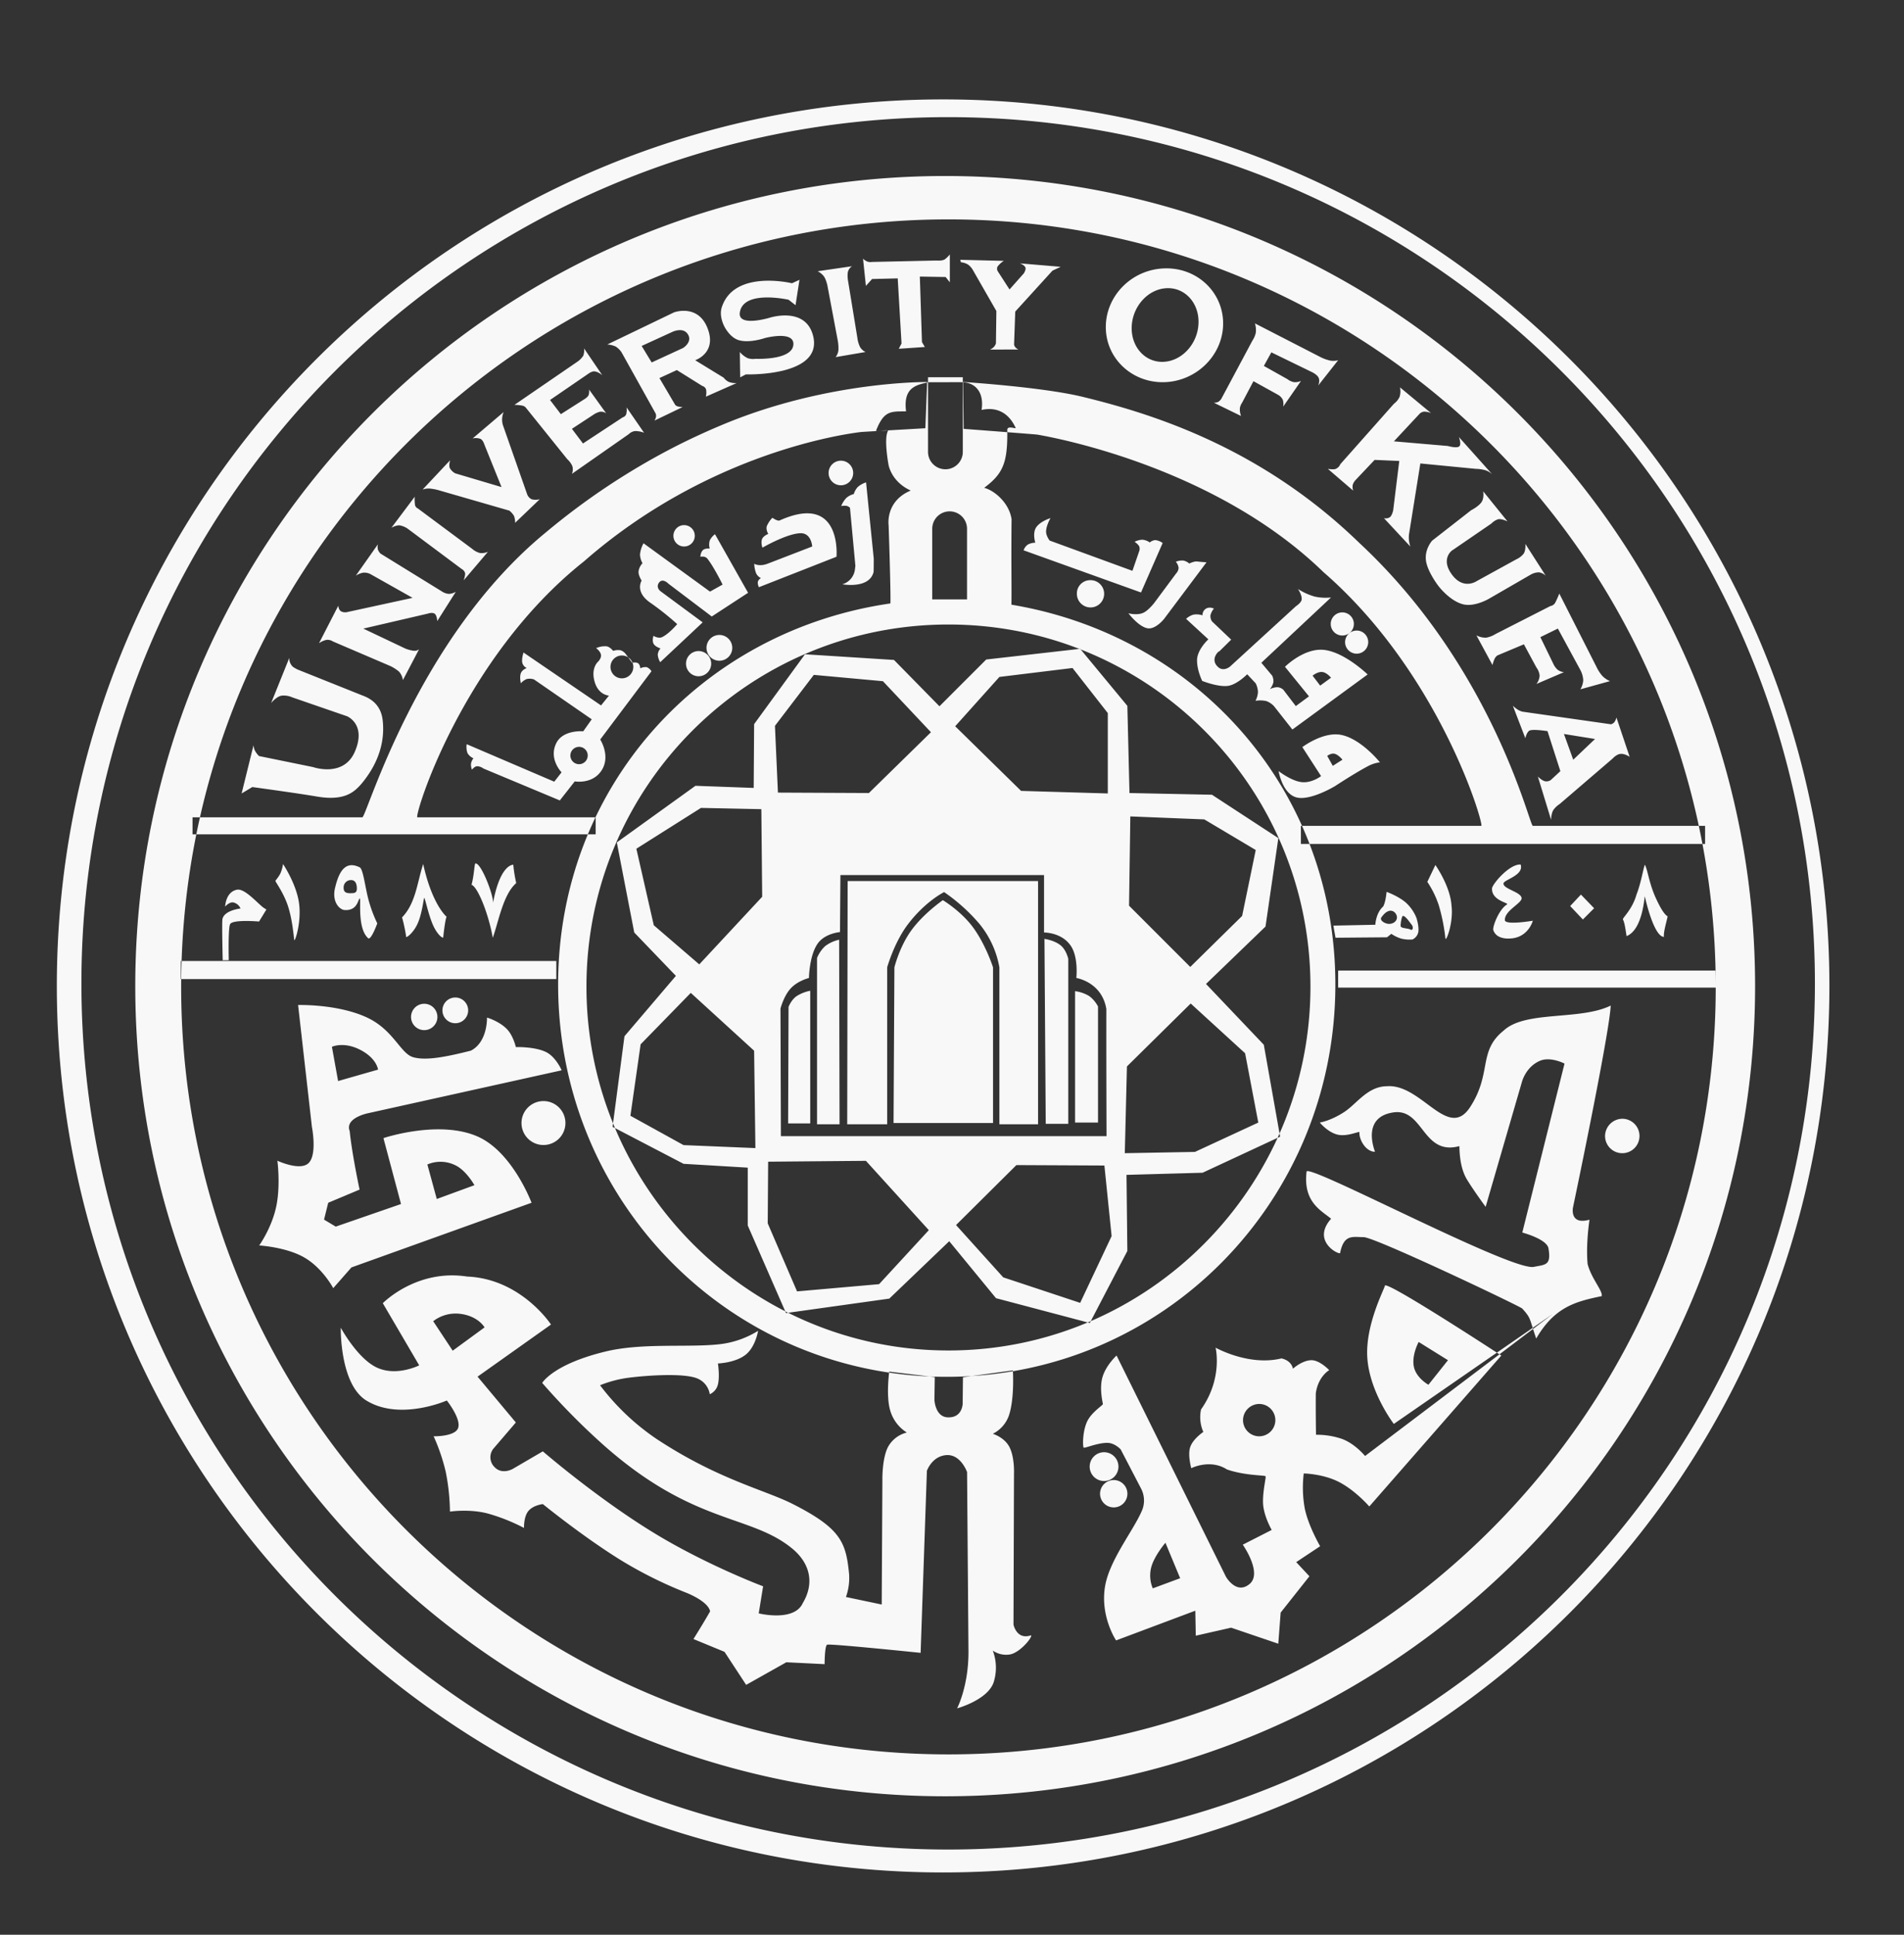 <svg xmlns="http://www.w3.org/2000/svg" width="536" height="544.5" viewBox="0 0 1072 1089">
  <rect x="0" y="0" width="1072" height="1089" fill="#333333" stroke="none"/>
  <defs>
    <style>
      .cls-1 {
        fill: #f8f8f8;
        fill-rule: evenodd;
      }
    </style>
  </defs>
  <path class="cls-1" d="M531,55.95c275.59,0,499,223.41,499,499s-223.41,499-499,499S32,830.54,32,554.95,255.41,55.95,531,55.95Zm2.839,9.989c269.515,0,488,218.285,488,487.553s-218.486,487.548-488,487.548-488-218.281-488-487.548S264.325,65.939,533.839,65.939ZM532.16,99.072c251.842,0,456,204.159,456,456s-204.158,456-456,456-456-204.157-456-456S280.319,99.072,532.16,99.072ZM534,123.49c238.587,0,432,193.413,432,432s-193.413,432-432,432-432-193.413-432-432S295.413,123.49,534,123.49Zm6.672,91.635s1.97,0.028,2.869.166c6.968,1.068,10.428,7,9.121,15.447,7.152-1.59,14.7.392,19.15,10.054,0.484,0.957-4.748-1.644-4.7,1.295,0.283,18.41-2.386,24.566-12.991,32.486,6.38,1.714,14.249,9.087,15.418,17.705-0.267,26.2.095,36.028-.08,48.083q1.788,0.3,3.568.623C675.881,359.8,751.84,445.879,751.84,554.17c0,121.943-96.855,220.8-218.8,220.8s-218.8-98.854-218.8-220.8c0-111.113,80.239-199.056,187.07-214.511,0.335-4.726-.994-43.913-0.994-43.913s-2.063-13.557,12.444-19.626C501.4,270.9,500.187,261.2,500.187,261.2s-2.6-14.191-.313-18.467c0.777-1.454-7.032.675-6.582-.459,4.461-11.257,8.261-10.671,16.843-10.713-1.324-10.632,2.813-13.834,8.735-15.492,1.3-.363,4.107-0.929,4.107-0.929ZM534,351.517c112.563,0,203.813,91.25,203.813,203.812S646.563,760.142,534,760.142s-203.813-92.25-203.813-204.813S421.437,351.517,534,351.517ZM753.394,546.3H966v9.584h-212.6V546.3Zm-20.961-81.465H834c1.776,0-22.846-85.521-88.871-142.815-59.974-58.24-148.514-75.222-161.072-77.383-0.985-.169-41.5-3.248-41.5-3.248L542.279,215s44.486,2.823,67.283,8.366c39.3,9.557,100.378,28.467,155.79,82.246,75.415,70.2,95.789,159.222,97.648,159.222h97.009v10.183H732.433V464.832ZM101.81,540.906H313.216v10.183H101.81V540.906ZM108.4,460.04H204c2.35,0,30.725-100.954,103.477-160.487A392.972,392.972,0,0,1,380.3,251.285c9.544-4.845,18.838-9.065,27.716-12.735C466.536,214.36,522,215.039,522,215.039l-1,26s-35.4,2.037-36.162,2.127c-10.253,1.207-86.563,12.016-156.022,72.79C259.9,370.649,232.865,460.04,235,460.04H335.374v9.584H108.4V460.04ZM560.772,730.707l-26.328-32.072L500.7,730.946l-58.159,8.138L421,689.78V657.229l-36.14-2.154-39.969-20.822,6.7-50.98,28.96-33.986-23.455-24.413-9.813-50.712L391.559,442.3l32.789,1.2,0.24-35.9,28.645-39.326,50.1,3.186,25.609,26.088,26.328-26.328,52.895-6.023,26.565,32.111,1.2,49.065,46.432,0.958,37.377,24.412-7.22,49.783-33.508,32.311,32.55,34.226L720.73,639.8l-43.64,20.3-42.841,1.2,0.478,42.842-21.14,40.528M458.2,379.87l38.905,3.554,27.046,28.721L489.209,446.37l-51.218-.239-1.676-37.577Zm-29.546,75.595-33.986-.718-36.379,22.977L368.1,520.8l25.609,22.02,35.422-38.056Zm-39.73,103.4-28.242,28.961L354.94,628.03l29.917,16.514,40.449,1.676-0.718-54.809Zm43.56,95.019-0.24,34.7,16.515,38.3,46.192-4.069,28-30.4L487.534,653.4ZM538.274,689.54l26.566,29.439,43.321,14.361,17.711-37.577-4.069-39.73-49.543-.24Zm95.017-40.448,39.491-.718,35.662-16.515-7.42-39.012-30.635-28-35.9,35.422ZM670.15,544.261L635.685,509.8l0.718-50.262,41.645,1.675,28.96,17.233-7.659,37.1ZM623.718,446.61V401.374L603.853,376l-41.167,5.026-24.891,27.764,37.1,36.38ZM473.173,492.563H587.817v32.311s10.166-.139,15.248,7.778c4.189,6.525,2.942,17.831,2.942,17.831s14.357,2.182,16.89,17.446c-0.063,26.4.1,71.589,0.1,71.589H439.666l-0.239-71.8s1.818-7.141,5.808-11.429c4.027-4.328,10.227-5.8,10.227-5.8s0.145-12.321,4.767-19.16c4.079-6.035,12.705-6.688,12.705-6.688Zm4.069,3.351H584.466v136.9h-21.78V544.5a53.346,53.346,0,0,0-11.515-24.808,101.946,101.946,0,0,0-19.6-17.555s-10.442,5.04-20.378,18.106C503.413,530.476,499.5,544.5,499.5,544.5v88.317H477ZM503.091,632.1H559.1V544.5s-4.1-12.923-11.447-22.768c-6.742-9.028-16.795-15.048-16.795-15.048s-10.83,7.4-17.85,17.132c-6.609,9.16-9.435,20.684-9.435,20.684Zm-30.4.718H460.01V539.234a18.608,18.608,0,0,1,4.59-6.7,20.176,20.176,0,0,1,7.855-3.591ZM456.18,557.664v74.674H443.735l0.239-65.579s1.548-4.108,4.675-6.154A22.367,22.367,0,0,1,456.18,557.664Zm132.594,74.913h12.685V539.713s-1.049-4.88-4.189-7.516c-3.537-2.969-9.214-3.733-9.214-3.733ZM605.289,557.9v73.956h12.924v-65.34a17.348,17.348,0,0,0-4.952-5.854A20.424,20.424,0,0,0,605.289,557.9ZM750.717,521l23.627-.488s0.244-6.576,4.384-10.23c1.462-2.435,1.949-8.281,1.949-8.281s6.552,2.3,10.94,6.113a23.611,23.611,0,0,1,5.867,8.5s1.613,4.924,1.05,8.052a5.932,5.932,0,0,1-3.242,4.127,19.666,19.666,0,0,1-6.339-.464,20.348,20.348,0,0,1-5.6-2.7l-2.435,1.949-28.986.243Zm31.422-8.282c2.33-.659,4.384,1.636,4.384,3.654s-1.963,3.653-4.384,3.653-5.563-2.015-4.385-3.653C779.4,514.075,780.68,513.127,782.139,512.714Zm7.633,2.872c1.351-.413,4.07,3.727,5.033,4.922,1.181,1.467.587,3.435-.633,2.723-1.412-.825-5.562-0.605-5.582-2.035C788.56,519.115,789.322,515.723,789.772,515.586Zm66.371-28.974c-6.187-.412-15.674,10.725-16.087,13.338-0.412,6.875,9.212,8.112,8.525,9.075-4.537,2.612-8.25,12.375-7.837,14.437,1.925,5.775,9.487,4.813,10.861,4.675,9.212-1.237,11.412-9.9,11.412-9.9s-14.3,2.475-15.674,0c-0.825-5.362,9.487-9.762,9.35-12.65-0.138-3.575-10.587-5.225-10.175-8.387C846.793,495.137,858.205,492.662,856.143,486.612Zm59.67,40.288c-0.413-2.2-.963-7.425-2.063-9.35-0.372-.894,5.253-5.47,7.655-14.071,2.61-6.568,3.959-15.521,4.719-16.729,1.513,2.612,2.328,10.328,6.066,18.555,2.658,5.85,4.933,9.495,6.721,10.457-0.413,2.475-2.464,8.938-2.062,11.55-5.632,0-10.45-21.175-10.725-22.687S925.3,523.187,915.813,526.9ZM890.1,503.525l-6.049,6.462,7.149,7.563,6.325-6.325Zm-81.943-16.638-4.537,9.488a53.746,53.746,0,0,1,6.408,13.035,105.069,105.069,0,0,1,3.766,18.727c0.275,2.475,4.675-8.937,3.437-18.425C816.546,498.712,808.159,486.887,808.159,486.887ZM289,486.75a79.437,79.437,0,0,0,1.65,10.312c-7.424,6.463-9.9,21.588-13.2,30.8-2.414-13.643-8.524-28.737-11.961-29.837,1.375-5.088,1.512-10.45,2.062-11.963,3.025-1.1,10.312,17.463,10.037,22.138C281.714,486.062,289,486.75,289,486.75Zm-37.534,29.287s-8.112-6.6-13.2-29.7c-3.437,10.45-4.125,22-11.962,30.113,0.275,0,2.063,7.975,2.338,10.725-0.277,1.109,3.922-1.664,6.471-7.283,2.508-5.531,3.362-13.9,3.7-14.442,0.38-.608,2.038,8.044,4.6,14.356,2.071,5.1,5.019,8.1,6.125,7.919C249.955,523.325,250.917,516.587,251.467,516.037ZM212.42,519.75a75.776,75.776,0,0,1-4.987-13.465c-1.953-7.433-2.862-16.451-4.775-18.023-7.7-3.85-11.549,1.375-13.886,11-2.062,7.7,1.787,12.238,4.812,12.925,7.7,0.825,7.975-6.05,8.937-6.462s-1.65,16.775,4.812,22.412C208.983,529.237,212.42,519.75,212.42,519.75Zm-14.741-24.378c2.506,0,3.243,2.294,3.243,4.724s-1.168,2.674-3.674,2.674-3.782-.676-3.782-3.106A4.109,4.109,0,0,1,197.679,495.372Zm-38.33-9.035a19.622,19.622,0,0,1-1.423,5.14c-0.958,2.1-2.711,3.9-2.839,4.348s4.131,5.983,6.7,13.165c2.89,8.084,3.6,18.654,3.889,20.11,0.281,1.406,4.388-10.457,2.558-21.579C166.484,496.9,159.349,486.337,159.349,486.337Zm-32.584,23.925s0.232-8.291,6.737-9.487c3.87-.711,10.068,6.036,13.91,9.389A14.2,14.2,0,0,0,150,511.912l-4.149,6.787s-14.346-1.278-16.225,1.352c-1.291,1.807-.817,20.413-0.817,20.413l-3.419.048s-0.53-21.472-.138-23.237c1.1-4.95,10.174-5.913,10.174-5.913a5.746,5.746,0,0,0-3.712-3.3C129.446,507.238,126.765,510.262,126.765,510.262ZM743.073,631.843s5.9-.817,13.748-5.923c7.15-4.652,13.135-14.494,24.215-14.519,19.38-1.327,34.3,30.879,46.724,11.681s4.248-31.327,18.849-43.008c12.212-11.415,43.008-5.575,60.264-14.07-0.8,16.46-21.239,113.625-21.239,113.625s-2.123,10.089,9.292,6.9c0,0-2.124,13.539-1.062,24.955,2.124,8.23,8.5,14.867,7.965,18.053-13.8,2.92-26.375,5.614-36.9,23.893-3.982-11.416-2.655-11.15-7.964-16.991-6.372-3.717-83.095-40.087-89.2-40.087s-11.15-1.859-13.274,9.026c-1.643.566-15.878-7.2-5.044-19.38-5.309-4.513-15.928-9.292-13.8-26.548,0.8-4.779,115.483,56.282,127.961,53.627,6.637-1.327,9.822-.8,8.23-10.354-0.8-5.309-14.747-8.961-14.747-8.961l23.773-95.107s-7.89-4.1-13.817-1.572c-8.145,3.473-10.227,12.1-10.227,12.1l-20.368,70.108s-6.626-8.973-10.513-15.376c-3.313-5.457-4.155-12.569-4.277-18.8-20.859,5.634-20.137-21.587-37.28-18.958-18.4,2.822-10.148,21.958-10.24,22.144-5.044,0-9.027-6.637-8.761-11.15-1.394,0-7.447,2.73-12.444,1.465C747.458,637.234,743.073,631.843,743.073,631.843Zm170.569-2.124a9.694,9.694,0,1,1-9.955,9.69A9.826,9.826,0,0,1,913.642,629.719ZM874.484,739.362m-0.265.266-89.466,61.857s-13.6-17.765-14.914-37.182c-1.265-18.633,9.74-38.914,9.87-40.6,0.265-3.451,65.573,39.291,65.573,39.291l-74.334,84.954s-7.869-9.146-17.335-13.914c-8.971-4.518-19.566-4.67-19.566-4.67a65.533,65.533,0,0,0,.593,19.843c2.081,9.932,8.637,21.115,8.637,21.115L729.8,879.271l7.433,7.964-16.194,20.442L719.711,925.2l-26.548-9.027-19.911,4.513-0.265-14.07-44.6,16.725s-9-13.343-6.238-30.291c2.377-14.589,15.432-30.8,20.473-42.048a14.545,14.545,0,0,0-.277-13.329l-11.368-21.843s-3.253-3.63-7.456-3.682c-5.819-.07-13.154,3.357-13.452,2.612-0.539-1.348-.525-9.131,1.972-14.549,2.421-5.255,8.913-9.222,8.913-9.875s-2.128-8.575-.24-15.125c1.96-6.8,7.939-12.22,7.939-12.22L690.243,887.5s5.575,9.823,12.743,4.514c8.5-5.841-3.267-22.56-3.267-22.56l16.288-8.3s-4.792-8.211-4.9-15.6c-0.1-6.882,1.822-13.959,1.438-14.6-0.414-.689-11.337-0.255-21.751-3.845-9.481-6.1-20.08-.708-20.08-0.708s-2.024-7.137-.692-11.575c1.451-4.836,7.48-8.827,7.48-8.827a20.684,20.684,0,0,1-1.282-12.677c12.438-17.516,8.186-34.767,8.186-34.767s18.66,10.539,37.1,6.05c5.966,1.356,6.437,5.82,6.437,5.82s4.891-4.533,10.114-4.808c4.852-.256,10.327,5.6,10.327,5.6s-6.226,3.472-7.554,13.036c-0.1,10.948.121,23.335,0.121,23.335a43.413,43.413,0,0,1,14.856,2.417c7.259,2.756,12.754,9.53,12.754,9.53ZM621.617,817.414a8.1,8.1,0,1,1-8.1,8.1A8.1,8.1,0,0,1,621.617,817.414Zm5.442,15.663a7.7,7.7,0,1,1-7.7,7.7A7.7,7.7,0,0,1,627.059,833.077Zm-56.786-61.731s1.009,15.2-2.123,25.086a18.173,18.173,0,0,1-9.184,10.6s6.433,1.9,9.3,7.325c3.092,5.849,2.635,15.259,2.635,15.259l-0.277,84.832s1.767,8.834,9.893,6.007c0.9,1.074-6.262,9.826-11.953,10.8a13.186,13.186,0,0,1-9.6-2.189,27.163,27.163,0,0,1,.448,17.952c-3.458,9.918-20.543,14.561-20.543,14.561s6.553-12.477,6.4-32.3c-0.315-40.1-.789-100.7-0.789-100.7s-3.532-10.124-11.66-9.54c-8.108.582-10.953,8.833-10.953,8.833l-3.533,102.469s-51.233-5.3-52.647-4.593-1.413,10.954-1.413,10.954l-21.553-1.06-22.613,12.72-12.186-18.587-17.494-7.207s5.862-9.351,9.382-15.587c-1.2-5.862-13.621-10.56-13.621-10.56a237.865,237.865,0,0,1-36.516-18.176c-21.708-13.425-44.044-31.646-44.044-31.646s-5.543.615-8.226,4.013c-2.616,3.314-2.373,9.414-2.373,9.414a106.365,106.365,0,0,0-19.98-8c-10.535-2.9-21.713-1.184-21.713-1.184a120.588,120.588,0,0,0-2.371-22.359,108.716,108.716,0,0,0-6.816-20.042s11.975,0.255,13.764-4.6c1.917-5.2-6.344-15.541-6.344-15.541s-27,11.951-45.993-.426c-14.358-9.856-13.719-40.562-13.719-40.562s9.252,17.134,20.1,22.341c11.227,5.39,24.065-1.14,24.065-1.14l-20.493-34.981s18.919-19.411,47.437-15.007c30.487,1.25,47.255,27.021,47.255,27.021l-41.34,29.327,21.553,25.794-12.719,14.84a7.733,7.733,0,0,0,.542,10.084c4.263,4.786,10.411,1.223,10.411,1.223l16.959-9.893s30.07,26.02,62.136,45.663c29.864,18.293,61.883,30.3,61.883,30.3l-2.462,15.235s19.959,4.959,24.8-5.789c6.582-11.008,4.343-22.313-6.147-30.861-23.665-19.285-55.492-13.115-106.378-58.4a391.649,391.649,0,0,1-34.18-34.667s6.073-10.54,35.763-17.7c20.241-4.884,45.339-2.212,63.009-3.962a52.212,52.212,0,0,0,22.773-7.661s-1.4,8.889-6.861,13.326c-5.833,4.74-15.752,5.048-15.752,5.048s1.166,7.4-.054,12a8.044,8.044,0,0,1-4.539,5.315,11.447,11.447,0,0,0-6.4-8.6c-7.67-3.809-32.271-1.73-40.863-.464a66.7,66.7,0,0,0-14.515,4.008A133.366,133.366,0,0,0,369.6,809.9c34.751,22.924,60.884,28.612,76.848,36.716,27.09,13.752,29.836,21.618,31.6,39.184a31.81,31.81,0,0,1-1.761,13.1l20.14,4.24,0.386-70.089s-0.271-11.939,3.146-18.581a16.569,16.569,0,0,1,10.6-8.146,21.768,21.768,0,0,1-9.382-12.514c-2.406-8.337-.511-21.76-0.511-21.76l25.634,3.057-0.194,12.844s0.386,9.524,7.475,9.83c8.342,0.359,8.425-7.71,8.425-7.71l0.159-14.859ZM299.27,677L197.864,713.4l-10.246,11.661s-5.958-11.343-16.4-17.322c-10.226-5.856-25.293-6.706-25.293-6.706s7.418-10.29,9.8-22.918c2.208-11.719.449-24.783,0.449-24.783s12.809,6,17.577,1.322c4.945-4.856,1.856-20.4,1.856-20.4L167.831,565.7s22.13-.7,38.735,7c14.929,6.923,18.858,20.21,25.924,22.33s18.393-.048,32.62-3.644c9.574-4.944,9.073-18.617,9.073-18.617s6.757,1.919,11.207,6.466c3.581,3.659,5.046,10.141,5.046,10.141s10.151-.346,16.691,2.643c5.779,2.642,9.1,10.431,9.1,10.431L207.757,626.475s-13.852,2.555-10.863,10.211c1.283,12.965,5.563,32.9,5.563,32.9L184.791,677l-2.347,9.485,6.587,3.942,36.746-12.72-9.893-37.1s31.11-10.463,52.944-.933C288.582,648.3,299.27,677,299.27,677Zm-32.153-9.893s-4.79-8.631-11.148-11.408a18.8,18.8,0,0,0-15.352-.253l5.3,19.434Zm38.865-47.348a12.367,12.367,0,1,1-12.367,12.367A12.367,12.367,0,0,1,305.982,619.762Zm-49.642-58.3A7.244,7.244,0,1,1,249.1,568.7,7.243,7.243,0,0,1,256.34,561.46Zm-17.49,3.534a7.42,7.42,0,1,1-7.42,7.42A7.42,7.42,0,0,1,238.85,564.994Zm-96.1-145.577-6.713,27.207,6.009-3.616s25,3.4,36.4,5.343c13.5,2.306,19.309-1.389,22.942-4.92a36.95,36.95,0,0,0,3.289-3.695c4.138-5.281,12.746-17.623,10.761-34.48-1.236-10.49-9.514-13.048-11.949-14.022l-35.968-14.39a19.538,19.538,0,0,1-2.648-1.545,6.441,6.441,0,0,1-1.985-5l-10.247,25.441s3.106-3.848,6.013-4.18a11.835,11.835,0,0,1,6,1l30.74,10.6s11.114,4.49,4.351,20.035c-6.353,14.6-23.431,8.586-23.431,8.586l-30.49-6.231a13.5,13.5,0,0,1-2.237-2.924A8.327,8.327,0,0,1,142.745,419.417Zm84.092-36.6A8.95,8.95,0,0,0,224.623,378a23.421,23.421,0,0,0-4.852-3.107l-32.322-13.84a5.611,5.611,0,0,0-3.606-.895,11.718,11.718,0,0,0-4.238,1.9l10.861-21.12s0.095,2.408,1.706,3.239a4.951,4.951,0,0,0,3.121.382l37.007-8.046-23.934-13.477a7.766,7.766,0,0,0-3.875-.7,11.215,11.215,0,0,0-4.17,1.708l12.47-17.7a6.168,6.168,0,0,0-.024,2.968,7.028,7.028,0,0,0,1.432,2.262L248.792,332.9a8.316,8.316,0,0,0,3.9,1.383,8.5,8.5,0,0,0,3.942-1.182L246.178,349.59s-0.109-3.334-1.568-4.22c-1.353-.822-3.661,0-3.661,0l-36.4,8.448,23.733,11.264a18.594,18.594,0,0,0,4.744,1.229,4.286,4.286,0,0,0,2.9-.826Zm-6.44-85.781s2.706-1.537,4.7-1.305a11.3,11.3,0,0,1,4.585,1.965l30.174,22.522a4.158,4.158,0,0,1,1.954,2.174c0.337,1.251-.747,4.263-0.747,4.263l13.671-16.086a8.469,8.469,0,0,1-4.558.693,10.666,10.666,0,0,1-4.292-2.3L235.317,286.23a2.859,2.859,0,0,1-1.636-1.9,22.257,22.257,0,0,1-.174-4.74Zm17.535-21.466a10.175,10.175,0,0,1,4.1-.567,29.112,29.112,0,0,1,5.757,1.17l39.018,11.264a10.961,10.961,0,0,1,2.586,2.968,10.62,10.62,0,0,1,.632,3.871L303.9,281a9.033,9.033,0,0,1-4.578.031,5.228,5.228,0,0,1-2.461-2.646l-13.677-39.022a10.675,10.675,0,0,1,.4-7.443l-17.5,14.885a7.493,7.493,0,0,1,4.508.256c1.436,0.74,2.129,3.164,2.129,3.164l9.654,23.936-26.063-7.736a7.6,7.6,0,0,1-3.036-2.93c-0.695-1.53.137-4.42,0.137-4.42Zm84.076-8.856a6.78,6.78,0,0,0,.263-4.244,11.27,11.27,0,0,0-2.878-4l-23.135-28.758a3.412,3.412,0,0,0-2.217-1.391,22.293,22.293,0,0,0-4.42-.42l35.8-24.539a11.725,11.725,0,0,0,3.017-3.219,9.174,9.174,0,0,0,.4-4.022L339.1,211.2s-2.9-2.552-5.213-2.122a9.507,9.507,0,0,0-1.855.753l-22.346,15.312,6.083,7.982,13.275-8.448s1.971-1.136,2.409-2.452a7.111,7.111,0,0,0,.2-2.979l9.654,13.413a5.046,5.046,0,0,0-3.459-.918,11.451,11.451,0,0,0-3.781,1.722L322,241.374l6.235,8.247,22.325-14.683a3.13,3.13,0,0,0,1.976-1.667,9.661,9.661,0,0,0,.236-3.966l9.856,14.282a13.36,13.36,0,0,0-5.224-.941,6.291,6.291,0,0,0-3.425,1.745Zm46.454-29.965a6.453,6.453,0,0,0,.877-2.031,4.029,4.029,0,0,0-.182-1.933l-19.2-34.455a11.373,11.373,0,0,0-3.287-3.256,13.64,13.64,0,0,0-4.758-1.169l37.61-18.1s13.391-4.943,18.815,8.89c5.5,14.015-6.948,18.063-6.948,18.063l16.09,9.856A7.924,7.924,0,0,0,410.392,215a11.141,11.141,0,0,0,4.329.631l-17.3,7.643a10.406,10.406,0,0,0,.121-4.063,3.113,3.113,0,0,0-2.132-1.971L381.077,208.3l-9.8,4.508,8.9,15.116a3.267,3.267,0,0,0,1.5.867,12.161,12.161,0,0,0,2.679.309Zm48.27-24.339-0.2-14.281a13.3,13.3,0,0,0,4.335,3.426,9.247,9.247,0,0,0,4.515.4s21.1,1.023,21.319-8.247c0.181-7.742-16.09-3.42-16.09-3.42s-8.443,2.949-14.542,1.222c-5.191-1.47-8.185-7.658-8.185-7.658s-3.212-5.625-1.506-10.893c6.945-21.449,39.528-13.521,39.528-13.521l4.214-1.936-2.212,14.281L444,168.72s-25.732-5.827-27.469,7.282c-1.1,8.3,16.895,2.816,16.895,2.816s19.863-6.432,24.278,9.872c6.358,23.477-37.8,22.048-37.8,22.048Zm53.744-11.393a8.072,8.072,0,0,0,1.555-3.732,23.775,23.775,0,0,0-.391-5.794l-5.833-30.976s-0.788-3.515-2.063-5.121a10.721,10.721,0,0,0-3.367-2.724l19.308-2.816a5.6,5.6,0,0,0-2.351,3.328,16.018,16.018,0,0,0,.138,4.919l5.23,31.982a16.408,16.408,0,0,0,1.52,5.251,7.024,7.024,0,0,0,3.106,2.795Zm35.556-4.7,1.549-2.988-2.152-36.638L491,157.051l-3.475,3.865-1.609-15.287a8.4,8.4,0,0,0,2.352,1.579,5.557,5.557,0,0,0,2.676.231l36.4-.8s3.214,0.27,4.594-.65a16.381,16.381,0,0,0,2.847-2.77v15.69l-2.367-2.987-14.527-.232,1.2,36.872,1.619,2.754Zm35-48.677a9.445,9.445,0,0,1,3.929,1.238,9.772,9.772,0,0,1,2.708,2.986l13.309,23.206-0.252,18.276a5.954,5.954,0,0,1-1.219,2.007,7.775,7.775,0,0,1-2.146,1.424l16.052-.058a5.466,5.466,0,0,1-1.684-1.154,4.245,4.245,0,0,1-.788-1.515l0.662-18.67,20.963-23.038,4.63-2.166-22.978-1.933s2.5,0.774,3.127,2.381c0.439,1.118-.915,3.251-0.915,3.251l-8.045,9.052-6.637-10.259a2.816,2.816,0,0,1-.134-2.575,12.7,12.7,0,0,1,3.553-3.258l-24.537-.6Zm115.226,3.417c18.717-.222,33.149,14.523,32.36,32.4C687.85,200.777,673,214.735,655.33,215.122c-17.767.39-32.458-13.06-32.731-30.538C622.317,166.534,637.427,151.281,656.254,151.058Zm0.522,11.166c10.386-.5,18.445,8.371,18,19.813s-9.224,21.123-19.61,21.623-18.445-8.371-18-19.813S646.39,162.724,656.776,162.224Zm49.779,19.812a12.8,12.8,0,0,1,.487,5.214,12.61,12.61,0,0,1-1.895,4.441l-17.512,32.767a5.9,5.9,0,0,1-1.629,1.67,5.542,5.542,0,0,1-2.581.563l15.286,7.442a11.391,11.391,0,0,1-.664-4.213,7.329,7.329,0,0,1,1.267-3.229l6.407-12.128,13.907,7.7a6.543,6.543,0,0,1,2.625,2.812,8.2,8.2,0,0,1,.19,3.826L732.5,214.421a8.383,8.383,0,0,1-4.006.679,8.7,8.7,0,0,1-3.637-1.685l-13.274-7.442,4.223-7.644,22.325,10.862s3.219,1.359,4.225,3.321-0.2,4.524-.2,4.524l11.263-14.282a10.209,10.209,0,0,1-4.457.21,23.281,23.281,0,0,1-5.2-1.819Zm81.657,36a10.6,10.6,0,0,1-.2,5.3,10.244,10.244,0,0,1-3.217,3.949l-30.168,33.994a4.735,4.735,0,0,1-2.669,2.669c-1.388.516-4.371-.055-4.371-0.055l14.28,12.27a6.565,6.565,0,0,1-.241-3.274,7.051,7.051,0,0,1,1.649-2.76l10.66-11.264,13.877,0.6-3.419,27.758s-0.563,2.8-1.795,3.84a4.134,4.134,0,0,1-3.434.585l14.892,15.993a15.736,15.736,0,0,1-.776-6.77l6.4-40L830.85,263.9a21.214,21.214,0,0,1,5.5.793,10.66,10.66,0,0,1,3.752,2.225L821.4,246s1.645,4.284.079,5.345-6.314-.317-6.314-0.317l-30.37-2.615,14.079-15.086a4.434,4.434,0,0,1,2.813-1.632,10.065,10.065,0,0,1,4.026.828Zm46.862,58.534s0.652,3.811-.978,6.113c-1.782,2.516-5.86,4.547-5.86,4.547l-21.923,17.1s-4.34,4.783-3.468,11.243c0.837,6.207,6.887,14.1,6.887,14.1s6.327,8.536,14.025,10.474c6.6,1.661,14.736-3.233,14.736-3.233l23.331-13.477a9.633,9.633,0,0,1,4.646-1.291,7.051,7.051,0,0,1,3.8,1.9l-11.464-17.9s0.331,3.551-.936,5.477a11.167,11.167,0,0,1-4.092,3.172l-22.325,12.27s-7.234,5.064-13.652-3.2c-7-9.017-.427-13.894-0.427-13.894L839.7,294.678a9.24,9.24,0,0,1,3.821-2.414c1.911-.4,5.229,1.207,5.229,1.207Zm-3.822,81.061a11.355,11.355,0,0,0,5.421,1.309,15.291,15.291,0,0,0,5.44-2.113l30.773-15.69a3.846,3.846,0,0,0,2.673-1.777,54.9,54.9,0,0,0,2.355-5.263l20.917,41.235a22.329,22.329,0,0,0,3.295,5.1,12.7,12.7,0,0,0,4.347,2.942l-16.693,4.626a11.107,11.107,0,0,0,1.609-5.23,13.8,13.8,0,0,0-1.609-5.632l-12.671-23.333-9.855,4.828,7.241,14.885a10.286,10.286,0,0,0,2.487,3.478,7.33,7.33,0,0,0,3.546,1.349l-15.486,6.638a8.634,8.634,0,0,0,1.81-4.626,9.245,9.245,0,0,0-1.81-4.627L858,362.665,843.119,368.9a4.869,4.869,0,0,0-1.656,1.987,20.133,20.133,0,0,0-1.16,3.444Zm20.515,39.626a20.53,20.53,0,0,0,2.986,2.332,9.37,9.37,0,0,0,2.474,1l49.752,7.087a3.671,3.671,0,0,0,1.948-1.194,7.941,7.941,0,0,0,1.167-2.591l7.441,22.126s-2.693-1.932-5.235-1.667c-2.27.237-4.419,2.673-4.419,2.673l-29.766,25.546a12.732,12.732,0,0,0-3.43,3.211c-1.334,1.858-1.4,5.639-1.4,5.639l-7.442-24.339s2.226,2.373,4.243,2.7a4.381,4.381,0,0,0,3-.688l5.43-5.029-7.24-22.528s-8.917-1.41-10.418-.152c-1.538,1.291-2.052,4.175-2.052,4.175Zm33.991,30.373-5.23-14.483,17.5,2.816Zm-108.834,1.47s-10.467-13.142-21.772-15.438c-10.145-2.06-21.913,6.866-21.913,6.866l10.551,16.32s-5.294,4.149-11.2,3.359c-5.8-.776-12.707-6.162-12.707-6.162s2.075,12.574,9.912,14.76,21.9-6.352,21.9-6.352,10.875-7.163,18.346-11.119A19.052,19.052,0,0,1,776.924,429.105Zm-21.1-1.484s-2.149-2.763-4.441-3.336c-1.97-.492-4.131,1.193-4.131,1.193l3.133,5.605Zm8.078-72.7a6.512,6.512,0,1,1-6.594,6.512A6.554,6.554,0,0,1,763.9,354.922Zm-8.16-10.22a6.512,6.512,0,1,1-6.512,6.511A6.511,6.511,0,0,1,755.741,344.7Zm-32.28,30.619s10.861-10.9,22.26-9.473c11.6,1.455,24.279,13.8,24.279,13.8l-42.365,30.992-10.386-13.188a11.234,11.234,0,0,0-4.183-2.792,15.109,15.109,0,0,0-6.2-.176,12.236,12.236,0,0,0,1.386-4.942,11.836,11.836,0,0,0-1.271-4.911l-4.791-5.1s-5.568,5.684-10.609,6.5c-5.565.906-14.717-2.756-14.717-2.756s-3.022-6-2.9-11.833c0.122-5.9,6.363-11.576,6.363-11.576L667.8,348.328a10.344,10.344,0,0,1,4.143-2.371,10.823,10.823,0,0,1,5.089.393,4.307,4.307,0,0,1,1.15-3.1c2.17-2.262,5.279-.691,5.279-0.691a9.331,9.331,0,0,0-1.968,3.893,5.477,5.477,0,0,0,.887,3.305l10.807,10.276-7.445,7.355c2.944-2.91-5.677,2.884.087,8.083,3.1,2.794,6.7-.272,6.7-0.272l37.091-33.959s3.008-1.92,3.246-3.756c0.325-2.508-2.092-5.97-2.092-5.97a34.852,34.852,0,0,0,9.4,4.272,28.711,28.711,0,0,0,9.227.508l-39.233,36.762,6.1,7.253a7.193,7.193,0,0,1,.69,3.693,9.121,9.121,0,0,1-2.009,3.89,10.934,10.934,0,0,1,4.232-1.093,5.689,5.689,0,0,1,3.351,1.423l7.037,9.214,7.426-5.475ZM743.3,385.914l-4.286-5.6s2.866-2.356,5.432-2.07c2.626,0.291,4.953,3.224,4.953,3.224Zm-64-69.417-23.865,31.831s-4.705,5.982-9.192,5.331c-5.116-.744-10.92-8.463-10.92-8.463s5.165,1.432,8.757-.456c2.711-1.426,5.75-5.314,5.75-5.314l12.363-16.649a5.116,5.116,0,0,0,1.4-3.139,6.944,6.944,0,0,0-1.565-3.455,9.444,9.444,0,0,1,4.277-.658,7.388,7.388,0,0,1,3.284,1.677s2.707-1.4,4.577-1.145C675.838,316.283,679.3,316.5,679.3,316.5Zm-24.69-10.865-12.2,27.86-66.1-23.739a6.747,6.747,0,0,1,2.282-3.172,9.256,9.256,0,0,1,4.312-1.114s-1.669-5.14.375-8.442c2.233-3.608,8.2-5.4,8.2-5.4s-2.356,3.837-2.5,7.408c-0.1,2.583,1.99,5.225,1.99,5.225l46.615,17.04,3.974-11.523a4.326,4.326,0,0,0-.162-2.3,8.583,8.583,0,0,0-2.6-2.5,10.324,10.324,0,0,1,4.407-1.186,8.392,8.392,0,0,1,4.144,1.542,5.263,5.263,0,0,1,3.244-1.317A9.045,9.045,0,0,1,654.607,305.632Zm-41.046,20.936a7.677,7.677,0,1,1-7.254,7.666A7.468,7.468,0,0,1,613.561,326.568Zm-125.944-55.06,4.322,42.918s0.009,5.014-.078,7.476c-2.374,9.8-17.6,6.974-17.6,6.974a9.893,9.893,0,0,0,7.087-8.408c0.094-.668.251-1.991,0.251-1.991l-3.049-32.691a4.65,4.65,0,0,0-1.845-1.034,8.914,8.914,0,0,0-3.1.109,14.2,14.2,0,0,1,2.963-4.646A10.161,10.161,0,0,1,480.7,278.1a10.43,10.43,0,0,1,2.2-3.943A13.029,13.029,0,0,1,487.617,271.508Zm-14.176-12.2a6.924,6.924,0,1,1-6.924,6.924A6.924,6.924,0,0,1,473.441,259.309Zm-40.883,41.213s-1.477-2.286-.815-4.4a15.961,15.961,0,0,1,3.118-4.681s2.936,2.035,4.062,1.528c35.257-15.909,32.045,20.408,32.045,20.408l-43.685,17.144a5.764,5.764,0,0,1-.626-3,3.717,3.717,0,0,1,1.78-2.113,5.748,5.748,0,0,1-2.737-2.756,16.863,16.863,0,0,1-1.054-5.322s2.84,1.758,7.468-.016c11.01-4.222,25.172-9.71,25.172-9.71s-0.433-7.617-6.588-7.472c-7.685.18-21.436,8.132-21.436,8.132s-1.041-2.864-.165-4.921C429.863,301.549,432.558,300.522,432.558,300.522Zm-47.393-4.946a6.017,6.017,0,1,1-6.017,6.017A6.017,6.017,0,0,1,385.165,295.576ZM405.029,357.4a7.254,7.254,0,1,1-7.253,7.253A7.253,7.253,0,0,1,405.029,357.4Zm-11.7,9.067a7.089,7.089,0,1,1-7.089,7.088A7.087,7.087,0,0,1,393.325,366.462Zm6.264-57.7a8.034,8.034,0,0,1,.042-4.6,9.654,9.654,0,0,1,2.925-3.477l18.628,32.97L400.743,347.01l-24.4-18.464s-3.175-3.364-5.263-.656c-2,2.676.647,4.778,0.647,4.778l23.9,17.638-23.9,22.42a9.305,9.305,0,0,1-1.4-4.284,6.053,6.053,0,0,1,1.561-3.464s-2.919-.86-3.882-2.587c-1.014-1.815-.075-4.5-0.075-4.5s2.731,1.777,4.956.679c3.936-1.944,8.4-7.273,8.4-7.273a157.775,157.775,0,0,0-14.724-11.756c-9.491-6.3-5.3-12.739-5.3-12.739s-1.866-2.79-1.75-5.085a8.271,8.271,0,0,1,2.247-4.7,10.182,10.182,0,0,1-1.411-5.083,15.988,15.988,0,0,1,1.982-6.132l37.42,27.2,7.088-3.956s-4.923-10.029-8.548-14.559c-1.379-1.725-3.98-1.1-3.98-1.1s0.119-2.577,1.494-3.78C397.066,308.5,399.589,308.764,399.589,308.764Zm-63.961,56.049a12.182,12.182,0,0,1,5.909-1.022c1.929,0.31,3.673,2.56,3.673,2.56a8.736,8.736,0,0,1,4.226-.319,6.145,6.145,0,0,1,2.842,2.078l3.627,4.946s2.168-.518,3.335.273c1.141,0.774,1.28,2.859,1.28,2.859a6.036,6.036,0,0,1,3.586-.67,5.418,5.418,0,0,1,2.679,2.318l-28.849,38.411s6.218,9.6.492,17.8c-5.256,7.528-14.833,5.771-14.833,5.771l-8.408,10.715-43.025-17.968a6.214,6.214,0,0,0-3.639-1.276c-1.454.15-2.79,1.935-2.79,1.935a7.5,7.5,0,0,1-.549-3.427,7.122,7.122,0,0,1,1.374-3,7.011,7.011,0,0,1-3.362-2.93,9.85,9.85,0,0,1-.43-4.983l49.289,21.1,4.122-5.275s-7.447-7.525-2.957-16.47c3.838-7.646,15.155-6.609,15.155-6.609l4.781-6.759-32.475-22.42a7.471,7.471,0,0,0-4.187-.226,8.554,8.554,0,0,0-3.231,2.369s-0.875-3.429,0-5.706c0.765-1.99,3.3-2.866,3.3-2.866a4.576,4.576,0,0,1-2.51-2.994c-0.468-2.255.7-5.743,0.7-5.743L338.4,397.064l4.478-5.545s-5.771-.125-8.021-7.568c-2.408-7.968,1.921-11.555,1.921-11.555s1.872-1.864,1.592-3.783C338.077,366.579,335.628,364.813,335.628,364.813Zm25.634-170.086,17.276-7.912s5.873-2.869,8.617,1.147c3.041,4.452-2.562,7.9-2.562,7.9l-17.68,8.154ZM326.024,420.374a4.884,4.884,0,1,1-4.884,4.884A4.884,4.884,0,0,1,326.024,420.374ZM798.751,755.356l16.494,10.263-11,13.815s-7.2-3.894-8.292-10.647C794.906,762.294,798.751,755.356,798.751,755.356Zm-89.662,34.892a9.1,9.1,0,1,1-9.237,9.1A9.17,9.17,0,0,1,709.089,790.248Zm-52.92,78.125,8.292,19.959-15.421,5.71a18.654,18.654,0,0,1-.8-12.124C650,875.589,656.169,868.373,656.169,868.373ZM272.819,747.148l-17.938,13.117-10.977-16.6a20.7,20.7,0,0,1,14.851-4.187C269.229,740.634,272.819,747.148,272.819,747.148ZM212.847,602.055l-22.489,6.425-3.481-19.274s6.329-2.956,15.288,1.377C212.146,595.409,212.847,602.055,212.847,602.055ZM534.665,287.828a9.792,9.792,0,0,1,9.791,9.792v39.763H524.874V297.62A9.791,9.791,0,0,1,534.665,287.828Zm-2.374-23.683a9.792,9.792,0,0,0,9.791-9.792v-42H522.5v42A9.792,9.792,0,0,0,532.291,264.145ZM350.147,368.957a6.43,6.43,0,1,1-6.43,6.43A6.43,6.43,0,0,1,350.147,368.957Z"/>
</svg>
